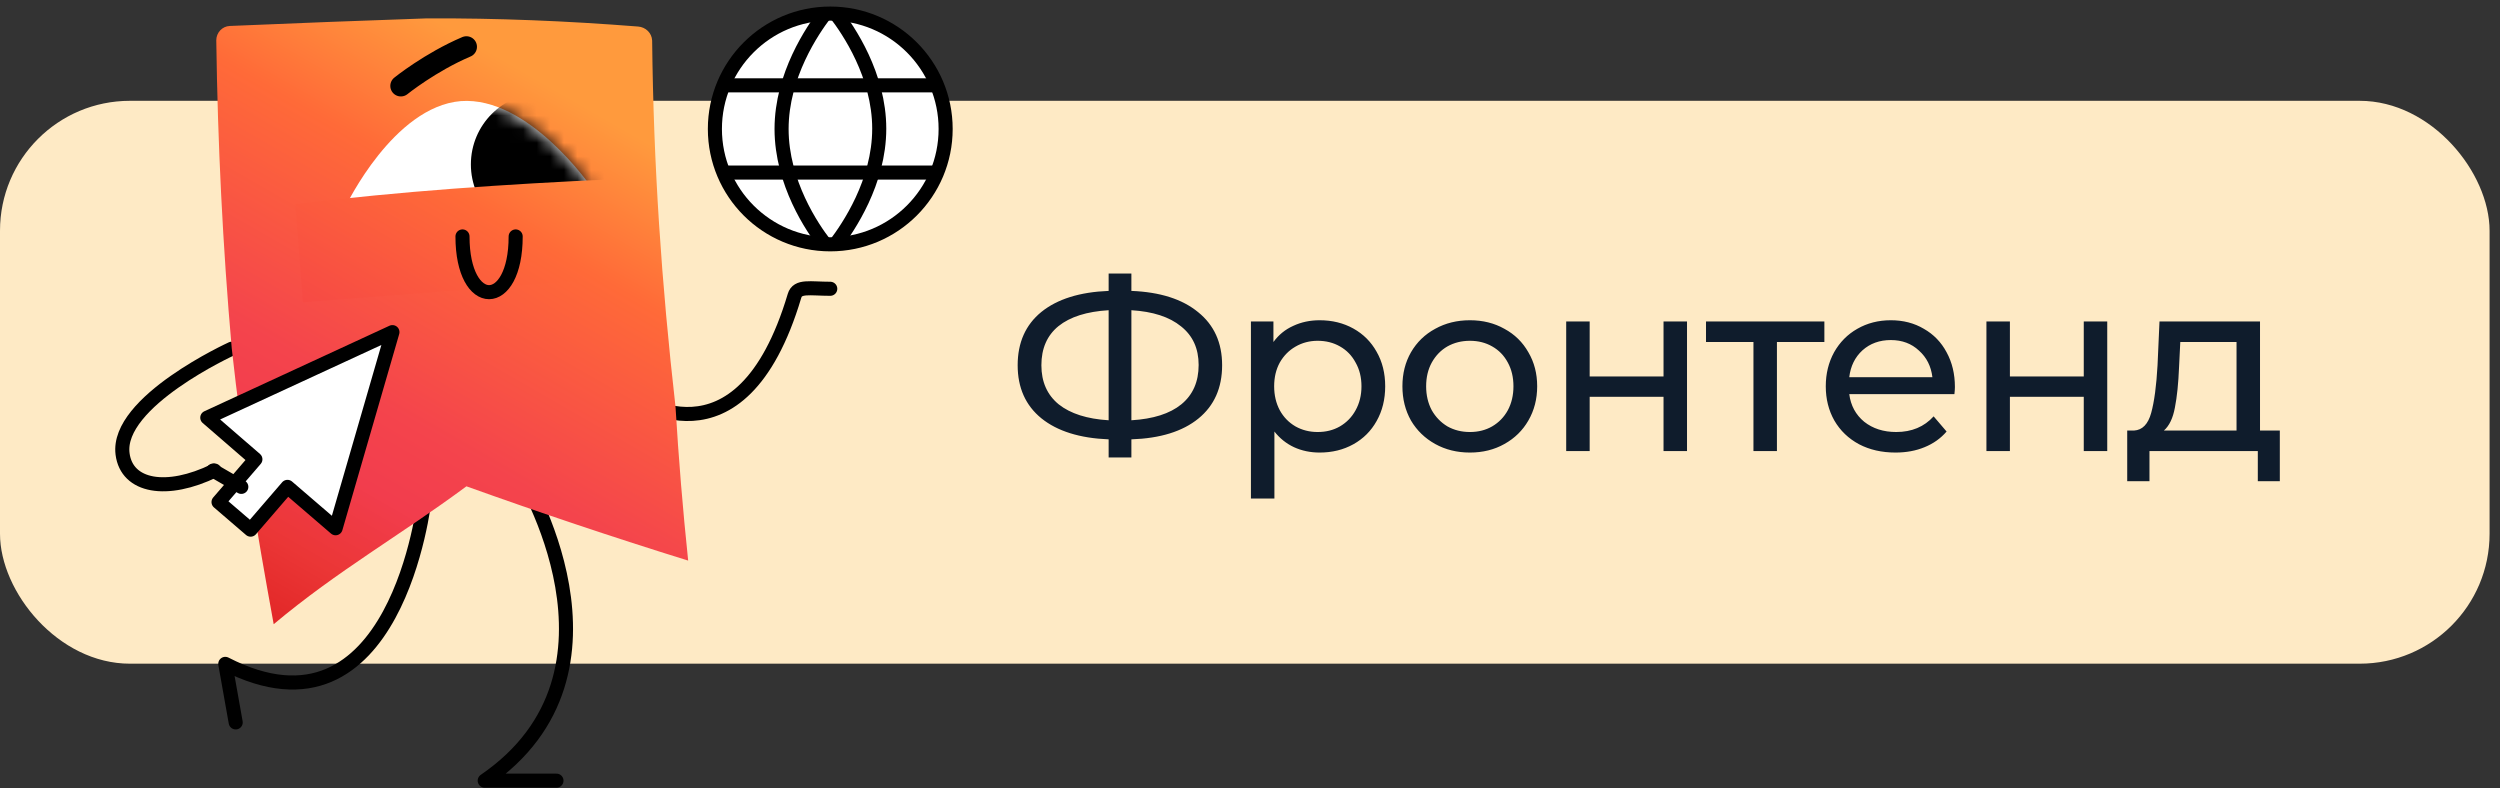 <?xml version="1.0" encoding="UTF-8"?> <svg xmlns="http://www.w3.org/2000/svg" width="184" height="58" viewBox="0 0 184 58" fill="none"><rect x="0" y="0" width="184" height="58" fill="#333333" stroke="none"/> <rect y="7.42" width="183.233" height="41.427" rx="9.56" fill="#FEEAC5"></rect> <path d="M89.948 26.882C89.948 28.55 89.366 29.858 88.202 30.806C87.038 31.754 85.394 32.264 83.27 32.336V33.668H81.596V32.336C79.472 32.252 77.822 31.736 76.646 30.788C75.482 29.84 74.9 28.538 74.9 26.882C74.9 25.214 75.482 23.906 76.646 22.958C77.822 22.01 79.472 21.494 81.596 21.41V20.132H83.27V21.41C85.382 21.494 87.02 22.016 88.184 22.976C89.36 23.924 89.948 25.226 89.948 26.882ZM83.27 30.932C84.878 30.836 86.102 30.446 86.942 29.762C87.794 29.066 88.22 28.1 88.22 26.864C88.22 25.652 87.788 24.704 86.924 24.02C86.072 23.324 84.854 22.928 83.27 22.832V30.932ZM76.646 26.882C76.646 28.106 77.072 29.066 77.924 29.762C78.788 30.446 80.012 30.836 81.596 30.932V22.832C79.988 22.928 78.758 23.318 77.906 24.002C77.066 24.686 76.646 25.646 76.646 26.882ZM97.126 23.57C98.05 23.57 98.878 23.774 99.61 24.182C100.342 24.59 100.912 25.16 101.32 25.892C101.74 26.624 101.95 27.47 101.95 28.43C101.95 29.39 101.74 30.242 101.32 30.986C100.912 31.718 100.342 32.288 99.61 32.696C98.878 33.104 98.05 33.308 97.126 33.308C96.442 33.308 95.812 33.176 95.236 32.912C94.672 32.648 94.192 32.264 93.796 31.76V36.692H92.068V23.66H93.724V25.172C94.108 24.644 94.594 24.248 95.182 23.984C95.77 23.708 96.418 23.57 97.126 23.57ZM96.982 31.796C97.594 31.796 98.14 31.658 98.62 31.382C99.112 31.094 99.496 30.698 99.772 30.194C100.06 29.678 100.204 29.09 100.204 28.43C100.204 27.77 100.06 27.188 99.772 26.684C99.496 26.168 99.112 25.772 98.62 25.496C98.14 25.22 97.594 25.082 96.982 25.082C96.382 25.082 95.836 25.226 95.344 25.514C94.864 25.79 94.48 26.18 94.192 26.684C93.916 27.188 93.778 27.77 93.778 28.43C93.778 29.09 93.916 29.678 94.192 30.194C94.468 30.698 94.852 31.094 95.344 31.382C95.836 31.658 96.382 31.796 96.982 31.796ZM108.186 33.308C107.238 33.308 106.386 33.098 105.63 32.678C104.874 32.258 104.28 31.682 103.848 30.95C103.428 30.206 103.218 29.366 103.218 28.43C103.218 27.494 103.428 26.66 103.848 25.928C104.28 25.184 104.874 24.608 105.63 24.2C106.386 23.78 107.238 23.57 108.186 23.57C109.134 23.57 109.98 23.78 110.724 24.2C111.48 24.608 112.068 25.184 112.488 25.928C112.92 26.66 113.136 27.494 113.136 28.43C113.136 29.366 112.92 30.206 112.488 30.95C112.068 31.682 111.48 32.258 110.724 32.678C109.98 33.098 109.134 33.308 108.186 33.308ZM108.186 31.796C108.798 31.796 109.344 31.658 109.824 31.382C110.316 31.094 110.7 30.698 110.976 30.194C111.252 29.678 111.39 29.09 111.39 28.43C111.39 27.77 111.252 27.188 110.976 26.684C110.7 26.168 110.316 25.772 109.824 25.496C109.344 25.22 108.798 25.082 108.186 25.082C107.574 25.082 107.022 25.22 106.53 25.496C106.05 25.772 105.666 26.168 105.378 26.684C105.102 27.188 104.964 27.77 104.964 28.43C104.964 29.09 105.102 29.678 105.378 30.194C105.666 30.698 106.05 31.094 106.53 31.382C107.022 31.658 107.574 31.796 108.186 31.796ZM115.272 23.66H117V27.71H122.436V23.66H124.164V33.2H122.436V29.204H117V33.2H115.272V23.66ZM134.274 25.172H130.782V33.2H129.054V25.172H125.562V23.66H134.274V25.172ZM143.881 28.484C143.881 28.616 143.869 28.79 143.845 29.006H136.105C136.213 29.846 136.579 30.524 137.203 31.04C137.839 31.544 138.625 31.796 139.561 31.796C140.701 31.796 141.619 31.412 142.315 30.644L143.269 31.76C142.837 32.264 142.297 32.648 141.649 32.912C141.013 33.176 140.299 33.308 139.507 33.308C138.499 33.308 137.605 33.104 136.825 32.696C136.045 32.276 135.439 31.694 135.007 30.95C134.587 30.206 134.377 29.366 134.377 28.43C134.377 27.506 134.581 26.672 134.989 25.928C135.409 25.184 135.979 24.608 136.699 24.2C137.431 23.78 138.253 23.57 139.165 23.57C140.077 23.57 140.887 23.78 141.595 24.2C142.315 24.608 142.873 25.184 143.269 25.928C143.677 26.672 143.881 27.524 143.881 28.484ZM139.165 25.028C138.337 25.028 137.641 25.28 137.077 25.784C136.525 26.288 136.201 26.948 136.105 27.764H142.225C142.129 26.96 141.799 26.306 141.235 25.802C140.683 25.286 139.993 25.028 139.165 25.028ZM146.201 23.66H147.929V27.71H153.365V23.66H155.093V33.2H153.365V29.204H147.929V33.2H146.201V23.66ZM167.795 31.688V35.414H166.175V33.2H158.201V35.414H156.563V31.688H157.067C157.679 31.652 158.099 31.22 158.327 30.392C158.555 29.564 158.711 28.394 158.795 26.882L158.939 23.66H166.337V31.688H167.795ZM160.379 27.008C160.331 28.208 160.229 29.204 160.073 29.996C159.929 30.776 159.659 31.34 159.263 31.688H164.609V25.172H160.469L160.379 27.008Z" fill="#0F1C2C"></path> <path d="M15.793 34.633C12.272 36.352 9.332 35.834 9.021 33.411C8.524 29.559 17.056 25.666 17.056 25.666" stroke="black" stroke-width="1.036" stroke-miterlimit="10" stroke-linecap="round" stroke-linejoin="round"></path> <path d="M46.444 29.083C46.444 29.083 54.48 35.192 58.477 21.772C58.705 21.006 59.616 21.254 61.107 21.254" stroke="black" stroke-width="1.036" stroke-miterlimit="10" stroke-linecap="round" stroke-linejoin="round"></path> <path d="M38.305 34.819C38.305 34.819 47.376 49.441 35.675 57.456H40.956" stroke="black" stroke-width="1.036" stroke-miterlimit="10" stroke-linecap="round" stroke-linejoin="round"></path> <path d="M31.244 36.766C31.244 36.766 29.194 55.343 16.581 48.861L17.347 53.169" stroke="black" stroke-width="1.036" stroke-miterlimit="10" stroke-linecap="round" stroke-linejoin="round"></path> <path d="M50.649 41.26C45.181 39.562 39.755 37.74 34.329 35.793C29.442 39.417 24.865 41.985 20.143 45.941C18.859 38.879 17.844 32.811 17.057 25.645C16.394 18.127 16.021 10.568 15.918 2.967C15.918 2.408 16.353 1.932 16.912 1.911C21.758 1.704 26.584 1.518 31.43 1.352C36.607 1.331 41.681 1.538 46.962 1.953C47.522 1.994 47.977 2.429 47.998 2.988C48.101 12.204 48.681 20.82 49.717 29.932C49.945 33.743 50.255 37.512 50.649 41.26Z" fill="url(#paint0_linear_1642_201)"></path> <path d="M25.483 15.104C25.483 15.104 29.812 18.521 34.761 18.127C39.711 17.734 43.46 13.695 43.46 13.695C43.46 13.695 38.883 7.068 33.912 7.441C28.963 7.855 25.483 15.104 25.483 15.104Z" fill="white"></path> <mask id="mask0_1642_201" style="mask-type:luminance" maskUnits="userSpaceOnUse" x="25" y="7" width="19" height="12"> <path d="M25.483 15.104C25.483 15.104 29.812 18.521 34.761 18.127C39.711 17.734 43.46 13.695 43.46 13.695C43.46 13.695 38.883 7.068 33.912 7.441C28.963 7.855 25.483 15.104 25.483 15.104Z" fill="white"></path> </mask> <g mask="url(#mask0_1642_201)"> <path d="M39.918 17.361C42.823 17.361 45.178 15.006 45.178 12.101C45.178 9.195 42.823 6.84 39.918 6.84C37.012 6.84 34.657 9.195 34.657 12.101C34.657 15.006 37.012 17.361 39.918 17.361Z" fill="black"></path> </g> <path d="M22.297 22.249C30.187 21.627 38.057 21.027 45.947 20.405C45.761 18.003 45.575 15.58 45.388 13.178C36.856 13.571 29.669 14.068 21.737 15.021C21.924 17.423 22.11 19.846 22.297 22.249Z" fill="url(#paint1_linear_1642_201)"></path> <path d="M29.503 6.322C29.503 6.322 31.657 4.583 34.328 3.444" stroke="black" stroke-width="1.553" stroke-miterlimit="10" stroke-linecap="round" stroke-linejoin="round"></path> <path d="M37.953 17.402C37.953 22.87 34.039 22.87 34.039 17.402" stroke="black" stroke-width="1.036" stroke-miterlimit="10" stroke-linecap="round"></path> <path d="M24.7 38.879L28.883 24.444L15.256 30.74L18.797 33.805L16.084 36.953L18.445 38.982L21.158 35.834L24.7 38.879Z" fill="white" stroke="black" stroke-width="1.036" stroke-miterlimit="10" stroke-linecap="round" stroke-linejoin="round"></path> <path d="M15.69 34.633L17.761 35.834" stroke="black" stroke-width="1.036" stroke-miterlimit="10" stroke-linecap="round" stroke-linejoin="round"></path> <path d="M61.107 17.982C65.797 17.982 69.599 14.181 69.599 9.491C69.599 4.802 65.797 1 61.107 1C56.418 1 52.616 4.802 52.616 9.491C52.616 14.181 56.418 17.982 61.107 17.982Z" fill="white"></path> <path d="M61.107 17.982C65.797 17.982 69.599 14.181 69.599 9.491C69.599 4.802 65.797 1 61.107 1C56.418 1 52.616 4.802 52.616 9.491C52.616 14.181 56.418 17.982 61.107 17.982Z" stroke="black" stroke-width="1.036" stroke-miterlimit="10"></path> <path d="M60.734 17.982C59.803 16.802 57.524 13.447 57.524 9.491C57.524 5.535 59.823 2.201 60.734 1" stroke="black" stroke-width="1.036" stroke-miterlimit="10" stroke-linejoin="bevel"></path> <path d="M61.502 1C62.434 2.201 64.712 5.536 64.712 9.47C64.712 13.426 62.413 16.76 61.502 17.962" stroke="black" stroke-width="1.036" stroke-miterlimit="10" stroke-linejoin="bevel"></path> <path d="M53.342 12.701H68.978" stroke="black" stroke-width="1.036" stroke-miterlimit="10"></path> <path d="M53.135 6.281H68.978" stroke="black" stroke-width="1.036" stroke-miterlimit="10"></path> <defs> <linearGradient id="paint0_linear_1642_201" x1="41.84" y1="7.142" x2="15.902" y2="52.162" gradientUnits="userSpaceOnUse"> <stop stop-color="#FF9A3D"></stop> <stop offset="0.2" stop-color="#FF6A38"></stop> <stop offset="0.51" stop-color="#F4444C"></stop> <stop offset="0.62" stop-color="#F23D4D"></stop> <stop offset="0.749" stop-color="#EB3636"></stop> <stop offset="0.89" stop-color="#DF2222"></stop> <stop offset="1" stop-color="#D31188"></stop> </linearGradient> <linearGradient id="paint1_linear_1642_201" x1="40.414" y1="6.307" x2="14.469" y2="51.339" gradientUnits="userSpaceOnUse"> <stop stop-color="#FF9A3D"></stop> <stop offset="0.2" stop-color="#FF6A38"></stop> <stop offset="0.51" stop-color="#F44048"></stop> <stop offset="0.62" stop-color="#F23D4D"></stop> <stop offset="0.75" stop-color="#EB335B"></stop> <stop offset="0.89" stop-color="#DF2271"></stop> <stop offset="1" stop-color="#D31188"></stop> </linearGradient> </defs> </svg> 